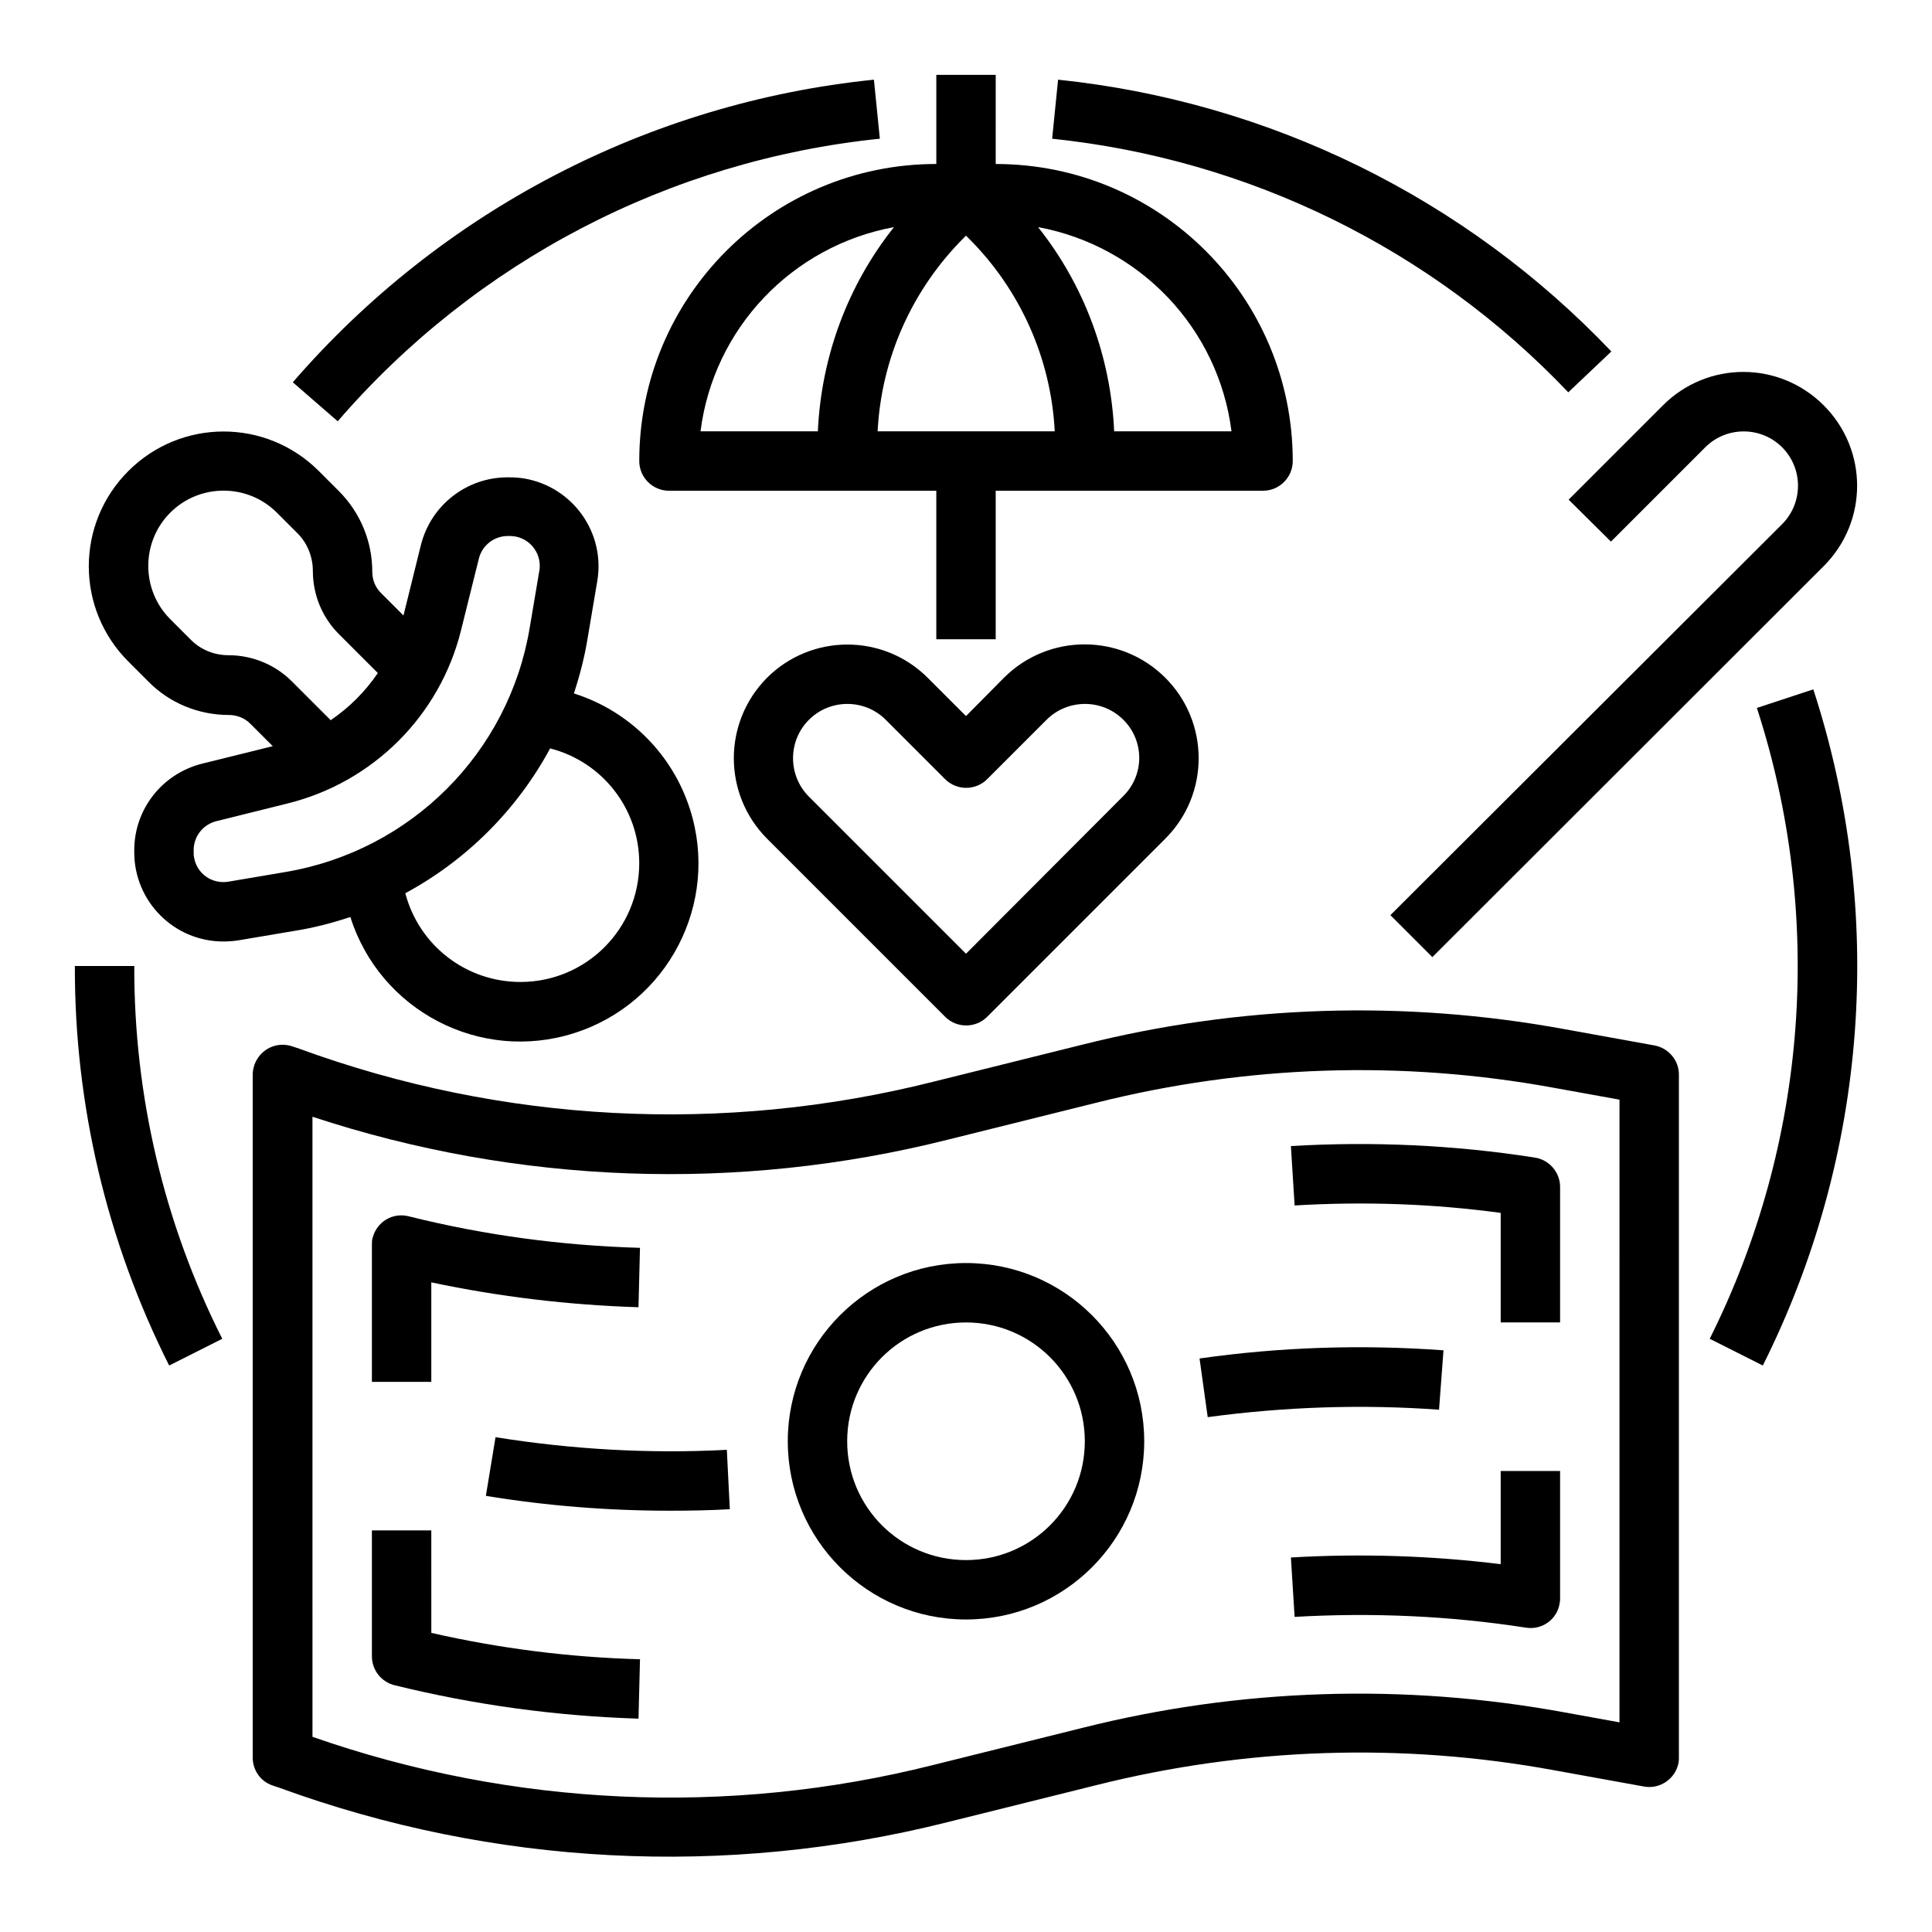 <?xml version="1.0" encoding="UTF-8"?>
<!-- Uploaded to: ICON Repo, www.iconrepo.com, Generator: ICON Repo Mixer Tools -->
<svg fill="#000000" width="800px" height="800px" version="1.1" viewBox="144 144 512 512" xmlns="http://www.w3.org/2000/svg">
 <g>
  <path d="m570.92 287.53 24.992-24.992c5.609-5.609 14.762-5.609 20.367 0 5.609 5.609 5.609 14.762 0 20.367l-103.81 103.62 11.121 11.121 103.71-103.62c11.809-11.809 11.809-30.801 0-42.605-11.809-11.809-30.801-11.809-42.605 0l-24.992 24.992z"/>
  <path d="m609.59 331.61c17.91 55.203 13.48 115.23-12.496 167.18l14.07 7.086c27.848-55.598 32.668-119.95 13.383-179.19z"/>
  <path d="m559.61 247.97 11.414-10.824c-38.77-40.738-90.727-66.223-146.62-72.027l-1.574 15.645c52.152 5.414 100.66 29.227 136.78 67.207z"/>
  <path d="m377.17 180.76-1.574-15.645c-59.73 6.102-114.73 34.832-154 80.195l11.906 10.332c36.605-42.41 87.973-69.176 143.66-74.883z"/>
  <path d="m163.84 400c-0.098 36.801 8.461 73.012 24.992 105.88l14.07-7.086c-15.445-30.602-23.414-64.453-23.316-98.793z"/>
  <path d="m582.43 421.05-23.91-4.328c-42.41-7.773-85.902-6.394-127.72 4.133l-39.559 9.84c-55.598 13.973-114.05 10.922-167.87-8.758l-1.77-0.59c-4.133-1.477-8.562 0.59-10.137 4.723-0.297 0.887-0.492 1.77-0.492 2.656v181.05c0 3.344 2.066 6.297 5.215 7.379l1.77 0.59c56.777 20.762 118.47 23.91 177.12 9.152l39.559-9.84c39.656-9.938 80.887-11.316 121.13-3.938l23.91 4.328c4.231 0.789 8.363-2.066 9.152-6.297 0.098-0.492 0.098-0.984 0.098-1.379v-181.05c0-3.734-2.754-6.981-6.492-7.672zm-9.25 179.39-14.66-2.656c-42.41-7.773-85.902-6.394-127.72 4.133l-39.559 9.84c-54.316 13.676-111.49 11.02-164.43-7.477l-0.004-164.33c54.316 17.91 112.67 20.074 168.27 6.102l39.559-9.84c39.656-9.938 80.887-11.316 121.13-3.938l17.418 3.148z"/>
  <path d="m400 478.72c-26.074 0-47.23 21.156-47.23 47.23s21.156 47.23 47.23 47.23 47.23-21.156 47.23-47.23-21.156-47.23-47.23-47.23zm0 78.719c-17.418 0-31.488-14.07-31.488-31.488s14.07-31.488 31.488-31.488 31.488 14.07 31.488 31.488-14.074 31.488-31.488 31.488z"/>
  <path d="m275.32 524.87-2.559 15.547c16.137 2.656 32.473 3.938 48.805 3.938 5.312 0 10.527-0.098 15.844-0.395l-0.789-15.742c-20.465 1.082-41.027-0.098-61.301-3.348z"/>
  <path d="m525.36 517.59 1.18-15.742c-21.551-1.574-43.199-0.887-64.648 2.164l2.164 15.547c20.371-2.754 40.84-3.445 61.305-1.969z"/>
  <path d="m258.3 483.84c18.105 3.836 36.406 6.004 54.906 6.594l0.395-15.742c-20.664-0.59-41.23-3.344-61.305-8.363-4.231-1.082-8.461 1.477-9.543 5.707-0.195 0.59-0.195 1.277-0.195 1.871v36.305h15.742z"/>
  <path d="m550.75 450.77c-21.352-3.344-43.098-4.328-64.648-3.051l0.984 15.742c18.203-1.082 36.508-0.492 54.613 1.969v29.027h15.742v-35.918c0-3.832-2.852-7.18-6.691-7.769z"/>
  <path d="m258.3 549.57h-15.742v33.359c0 3.641 2.461 6.789 6.004 7.676 21.156 5.215 42.805 8.168 64.648 8.855l0.395-15.742c-18.598-0.492-37.195-2.856-55.301-6.988z"/>
  <path d="m541.7 558.52c-18.402-2.262-37-2.856-55.598-1.77l0.984 15.742c20.469-1.18 41.031-0.297 61.305 2.856 4.328 0.688 8.363-2.262 8.953-6.594 0.098-0.395 0.098-0.789 0.098-1.18v-33.75h-15.742z"/>
  <path d="m236.85 387.01c7.871 24.895 34.441 38.672 59.238 30.801 24.895-7.871 38.672-34.441 30.801-59.238-4.625-14.66-16.137-26.176-30.801-30.801 1.574-4.82 2.856-9.742 3.641-14.66l2.559-15.152c2.164-12.891-6.594-24.992-19.387-27.16-1.277-0.195-2.559-0.297-3.836-0.297h-0.59c-10.824 0-20.27 7.379-22.926 17.91l-4.625 18.695-6.004-6.004c-1.477-1.477-2.262-3.445-2.262-5.609 0-7.969-3.148-15.645-8.855-21.352l-5.312-5.312c-13.973-13.973-36.508-13.973-50.48 0-13.973 13.973-13.973 36.508 0 50.48l5.312 5.312c5.609 5.707 13.285 8.855 21.352 8.855 2.066 0 4.133 0.789 5.609 2.262l6.004 6.004-18.695 4.625c-10.633 2.66-18.012 12.105-18.012 22.93v0.59c0 12.988 10.527 23.617 23.617 23.617 1.277 0 2.656-0.098 3.938-0.297l15.152-2.559c4.918-0.785 9.84-2.062 14.562-3.641zm76.555-14.266c0 17.418-14.07 31.488-31.488 31.488-14.367 0-26.863-9.645-30.504-23.52 16.234-8.758 29.617-22.141 38.375-38.375 13.875 3.543 23.617 16.039 23.617 30.406zm-108.83-55.105c-3.836 0-7.477-1.477-10.137-4.231l-5.312-5.312c-7.773-7.773-7.773-20.469 0-28.242 7.773-7.773 20.469-7.773 28.242 0l5.312 5.312c2.754 2.656 4.231 6.394 4.231 10.137 0 6.297 2.461 12.301 6.887 16.727l10.332 10.332c-3.344 4.922-7.578 9.152-12.496 12.496l-10.332-10.332c-4.426-4.426-10.527-6.887-16.727-6.887zm-0.098 60.023c-4.328 0.688-8.363-2.164-9.055-6.496-0.098-0.395-0.098-0.887-0.098-1.277v-0.59c0-3.641 2.461-6.789 6.004-7.676l18.992-4.723c22.535-5.609 40.246-23.223 45.855-45.855l4.723-18.992c0.887-3.543 4.035-6.004 7.676-6.004h0.59c4.328 0 7.871 3.543 7.871 7.871 0 0.395 0 0.887-0.098 1.277l-2.559 15.152c-5.512 33.16-31.488 59.137-64.746 64.746z"/>
  <path d="m313.41 266.18c0 4.328 3.543 7.871 7.871 7.871h70.848v39.359h15.742v-39.359h70.848c4.328 0 7.871-3.543 7.871-7.871 0-43.492-35.227-78.719-78.719-78.719l0.004-23.621h-15.742v23.617c-43.496 0-78.723 35.227-78.723 78.723zm86-59.141 0.59-0.59 0.59 0.59c13.777 13.676 21.941 31.98 22.926 51.266h-46.938c0.988-19.383 9.156-37.586 22.832-51.266zm70.949 51.266h-31.094c-0.887-19.68-7.871-38.672-20.172-54.121 27.059 5.019 47.82 26.867 51.266 54.121zm-89.445-54.117c-12.301 15.445-19.289 34.438-20.172 54.117h-31.094c3.441-27.254 24.203-49.102 51.266-54.117z"/>
  <path d="m410.13 323.54-10.133 10.23-10.137-10.137c-11.809-11.809-30.898-11.711-42.605 0-11.711 11.809-11.711 30.801 0 42.605l47.23 47.23c3.051 3.051 8.07 3.051 11.121 0l47.23-47.23c11.809-11.809 11.711-30.898 0-42.605-11.809-11.805-30.898-11.805-42.707-0.094zm31.488 31.488-41.621 41.719-41.625-41.625c-5.609-5.609-5.609-14.762 0-20.367 5.609-5.609 14.762-5.609 20.367 0l15.742 15.742c3.051 3.051 8.07 3.051 11.121 0l15.742-15.742c5.609-5.609 14.762-5.609 20.367 0 5.613 5.609 5.613 14.664-0.094 20.273z"/>
 </g>
</svg>
